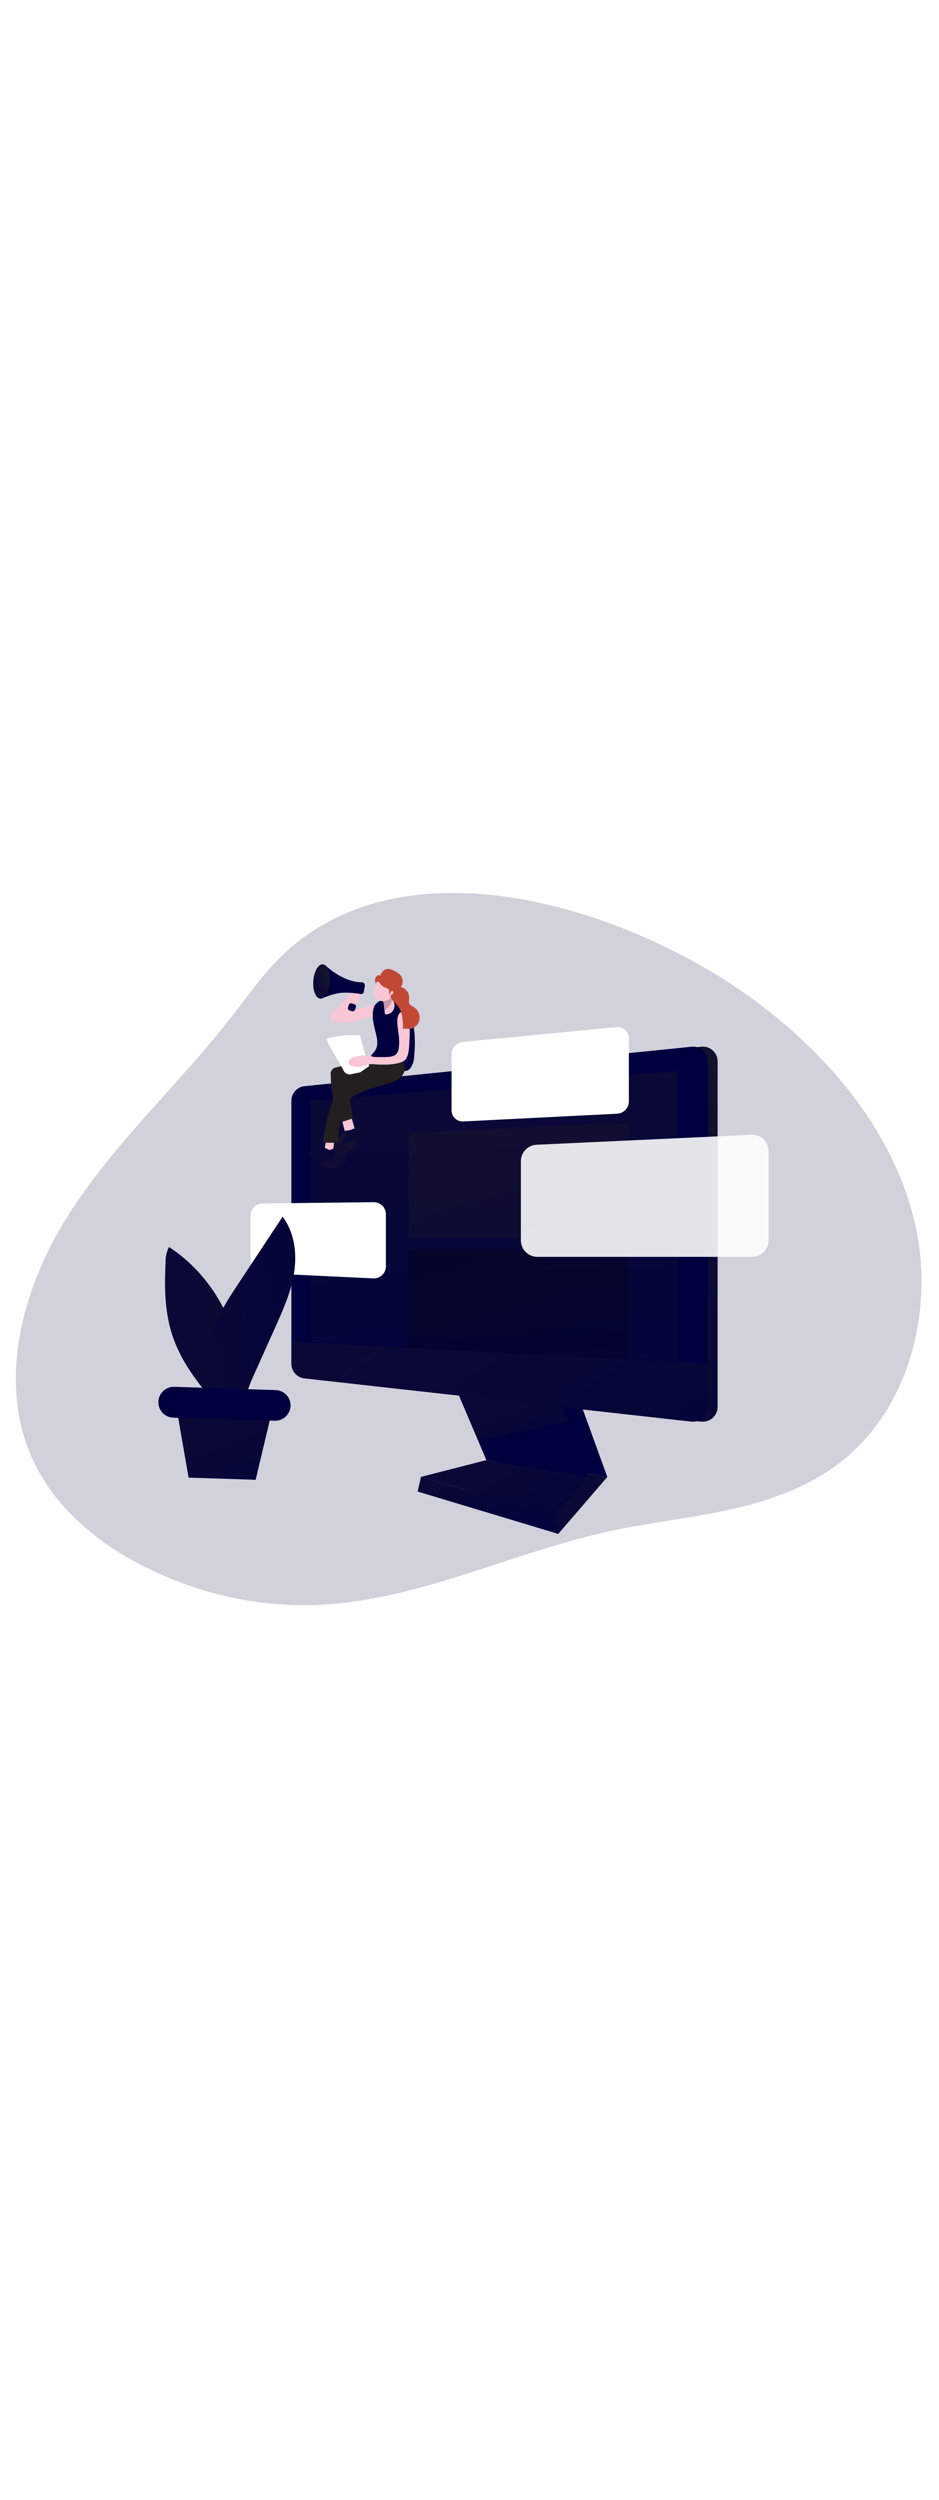 <svg id="_0527_online_campaign" xmlns="http://www.w3.org/2000/svg" xmlns:xlink="http://www.w3.org/1999/xlink" viewBox="0 0 500 500" data-imageid="marketing-campaign-1-54" imageName="Marketing Campaign 1" class="illustrations_image" style="width: 188px;"><defs><style>.cls-1_marketing-campaign-1-54{opacity:.89;}.cls-1_marketing-campaign-1-54,.cls-2_marketing-campaign-1-54,.cls-3_marketing-campaign-1-54,.cls-4_marketing-campaign-1-54,.cls-5_marketing-campaign-1-54,.cls-6_marketing-campaign-1-54,.cls-7_marketing-campaign-1-54,.cls-8_marketing-campaign-1-54,.cls-9_marketing-campaign-1-54,.cls-10_marketing-campaign-1-54,.cls-11_marketing-campaign-1-54,.cls-12_marketing-campaign-1-54,.cls-13_marketing-campaign-1-54,.cls-14_marketing-campaign-1-54,.cls-15_marketing-campaign-1-54,.cls-16_marketing-campaign-1-54,.cls-17_marketing-campaign-1-54,.cls-18_marketing-campaign-1-54,.cls-19_marketing-campaign-1-54,.cls-20_marketing-campaign-1-54,.cls-21_marketing-campaign-1-54,.cls-22_marketing-campaign-1-54,.cls-23_marketing-campaign-1-54,.cls-24_marketing-campaign-1-54,.cls-25_marketing-campaign-1-54,.cls-26_marketing-campaign-1-54{stroke-width:0px;}.cls-1_marketing-campaign-1-54,.cls-3_marketing-campaign-1-54{isolation:isolate;}.cls-1_marketing-campaign-1-54,.cls-25_marketing-campaign-1-54{fill:#fff;}.cls-2_marketing-campaign-1-54{fill:url(#linear-gradient);}.cls-3_marketing-campaign-1-54{opacity:.18;}.cls-3_marketing-campaign-1-54,.cls-26_marketing-campaign-1-54{fill:#68e1fd;}.cls-4_marketing-campaign-1-54{fill:url(#linear-gradient-11-marketing-campaign-1-54);}.cls-5_marketing-campaign-1-54{fill:url(#linear-gradient-12-marketing-campaign-1-54);}.cls-6_marketing-campaign-1-54{fill:url(#linear-gradient-13-marketing-campaign-1-54);}.cls-7_marketing-campaign-1-54{fill:url(#linear-gradient-10-marketing-campaign-1-54);}.cls-8_marketing-campaign-1-54{fill:url(#linear-gradient-17-marketing-campaign-1-54);}.cls-9_marketing-campaign-1-54{fill:url(#linear-gradient-16-marketing-campaign-1-54);}.cls-10_marketing-campaign-1-54{fill:url(#linear-gradient-19-marketing-campaign-1-54);}.cls-11_marketing-campaign-1-54{fill:url(#linear-gradient-15-marketing-campaign-1-54);}.cls-12_marketing-campaign-1-54{fill:url(#linear-gradient-18-marketing-campaign-1-54);}.cls-13_marketing-campaign-1-54{fill:url(#linear-gradient-14-marketing-campaign-1-54);}.cls-14_marketing-campaign-1-54{fill:url(#linear-gradient-4-marketing-campaign-1-54);}.cls-15_marketing-campaign-1-54{fill:url(#linear-gradient-2-marketing-campaign-1-54);}.cls-16_marketing-campaign-1-54{fill:url(#linear-gradient-3-marketing-campaign-1-54);}.cls-17_marketing-campaign-1-54{fill:url(#linear-gradient-8-marketing-campaign-1-54);}.cls-18_marketing-campaign-1-54{fill:url(#linear-gradient-9-marketing-campaign-1-54);}.cls-19_marketing-campaign-1-54{fill:url(#linear-gradient-7-marketing-campaign-1-54);}.cls-20_marketing-campaign-1-54{fill:url(#linear-gradient-5-marketing-campaign-1-54);}.cls-21_marketing-campaign-1-54{fill:url(#linear-gradient-6-marketing-campaign-1-54);}.cls-22_marketing-campaign-1-54{fill:#f9c6d6;}.cls-23_marketing-campaign-1-54{fill:#231f20;}.cls-24_marketing-campaign-1-54{fill:#c14834;}</style><linearGradient id="linear-gradient-marketing-campaign-1-54" x1="-20.24" y1="-16.91" x2="-277.61" y2="119.73" gradientTransform="translate(380.44 324.13)" gradientUnits="userSpaceOnUse"><stop offset="0" stop-color="#231f20"/><stop offset=".08" stop-color="#231f20" stop-opacity=".69"/><stop offset=".21" stop-color="#231f20" stop-opacity=".32"/><stop offset="1" stop-color="#231f20" stop-opacity="0"/></linearGradient><linearGradient id="linear-gradient-2-marketing-campaign-1-54" x1="-9.52" y1="3.28" x2="-266.89" y2="139.92" xlink:href="#linear-gradient-marketing-campaign-1-54"/><linearGradient id="linear-gradient-3-marketing-campaign-1-54" x1="-8.41" y1="5.36" x2="-265.79" y2="141.99" xlink:href="#linear-gradient-marketing-campaign-1-54"/><linearGradient id="linear-gradient-4-marketing-campaign-1-54" x1="-121.46" y1="-28.53" x2="-84.39" y2="71.75" xlink:href="#linear-gradient-marketing-campaign-1-54"/><linearGradient id="linear-gradient-5-marketing-campaign-1-54" x1="-151.06" y1="-11.34" x2="-52.91" y2="133.41" xlink:href="#linear-gradient-marketing-campaign-1-54"/><linearGradient id="linear-gradient-6-marketing-campaign-1-54" x1="-140.05" y1="7.09" x2="-105.7" y2="106.38" xlink:href="#linear-gradient-marketing-campaign-1-54"/><linearGradient id="linear-gradient-7-marketing-campaign-1-54" x1="92.56" y1="-144.34" x2="-460.32" y2="53.71" gradientTransform="translate(380.44 324.13)" xlink:href="#linear-gradient-marketing-campaign-1-54"/><linearGradient id="linear-gradient-8-marketing-campaign-1-54" x1="-126.92" y1="-295.95" x2="-106.84" y2="120.89" xlink:href="#linear-gradient-marketing-campaign-1-54"/><linearGradient id="linear-gradient-9-marketing-campaign-1-54" x1="-157.32" y1="-277.29" x2="-21.92" y2="146.25" xlink:href="#linear-gradient-marketing-campaign-1-54"/><linearGradient id="linear-gradient-10-marketing-campaign-1-54" x1="-148.76" y1="-203.27" x2="-51.94" y2="133.28" gradientTransform="translate(380.44 324.13)" gradientUnits="userSpaceOnUse"><stop offset="0" stop-color="#000"/><stop offset=".08" stop-color="#000" stop-opacity=".69"/><stop offset=".21" stop-color="#000" stop-opacity=".32"/><stop offset="1" stop-color="#000" stop-opacity="0"/></linearGradient><linearGradient id="linear-gradient-11-marketing-campaign-1-54" x1="-224.83" y1="-175.29" x2="45.08" y2="222.78" gradientTransform="translate(380.44 324.13)" xlink:href="#linear-gradient-marketing-campaign-1-54"/><linearGradient id="linear-gradient-12-marketing-campaign-1-54" x1="-217.03" y1="-142.38" x2="-171.71" y2="-100.48" gradientTransform="translate(380.44 324.13)" gradientUnits="userSpaceOnUse"><stop offset="0" stop-color="#231f20"/><stop offset=".13" stop-color="#231f20" stop-opacity=".69"/><stop offset=".25" stop-color="#231f20" stop-opacity=".32"/><stop offset="1" stop-color="#231f20" stop-opacity="0"/></linearGradient><linearGradient id="linear-gradient-13-marketing-campaign-1-54" x1="-199.99" y1="-137" x2="-184.15" y2="-129.13" xlink:href="#linear-gradient-12-marketing-campaign-1-54"/><linearGradient id="linear-gradient-14-marketing-campaign-1-54" x1="-212.93" y1="-116.11" x2="-203.65" y2="-137" xlink:href="#linear-gradient-12-marketing-campaign-1-54"/><linearGradient id="linear-gradient-15-marketing-campaign-1-54" x1="-178.01" y1="-214.23" x2="-167.97" y2="-192.3" xlink:href="#linear-gradient-12-marketing-campaign-1-54"/><linearGradient id="linear-gradient-16-marketing-campaign-1-54" x1="312.18" y1="-218.91" x2="375.82" y2="-191.8" gradientTransform="translate(-17.83 446.25) rotate(-94.57) scale(1 -1)" xlink:href="#linear-gradient-marketing-campaign-1-54"/><linearGradient id="linear-gradient-17-marketing-campaign-1-54" x1="-389.41" y1="317.5" x2="-322.08" y2="471.69" gradientTransform="translate(495.87 -15.57) rotate(1.72)" xlink:href="#linear-gradient-marketing-campaign-1-54"/><linearGradient id="linear-gradient-18-marketing-campaign-1-54" x1="-1867.81" y1="1480.41" x2="-1979.98" y2="1575.98" gradientTransform="translate(2524.71 52.81) rotate(32.74)" xlink:href="#linear-gradient-12-marketing-campaign-1-54"/><linearGradient id="linear-gradient-19-marketing-campaign-1-54" x1="-380.94" y1="1560.97" x2="-212" y2="1404.86" gradientTransform="translate(1180.99 -798.33) rotate(32.74)" xlink:href="#linear-gradient-12-marketing-campaign-1-54"/></defs><g id="background_marketing-campaign-1-54"><path class="cls-3_marketing-campaign-1-54 targetColor" d="M147.18,96.41c-8.54,8.82-15.62,18.93-23.15,28.63-28.2,36.35-63.04,67.66-87.74,106.51-24.7,38.85-38.1,89.46-18.36,130.98,13.31,28.06,39.87,47.95,68.35,60.31,24.36,10.75,50.7,16.25,77.32,16.13,55.65-.66,107.25-27.83,161.68-39.52,24.13-5.19,48.93-7.34,72.78-13.62,16.92-4.45,33.47-11.06,47.53-21.45,38.88-28.67,52.63-83.45,41.16-130.38-11.48-46.93-44.43-86.27-83.03-115.34-65.47-49.31-189.67-91.35-256.55-22.27Z" style="fill: rgb(0, 0, 63);"/></g><g id="monitor_marketing-campaign-1-54"><polygon class="cls-26_marketing-campaign-1-54 targetColor" points="251.82 320.82 269.24 361.77 323.37 370.71 305.95 322.71 251.82 320.82" style="fill: rgb(0, 0, 63);"/><polygon class="cls-2_marketing-campaign-1-54" points="251.82 320.82 269.24 361.77 323.37 370.71 305.95 322.71 251.82 320.82"/><polygon class="cls-15_marketing-campaign-1-54" points="269.24 361.77 234.4 370.71 305.72 391.2 323.37 370.71 269.24 361.77"/><polygon class="cls-26_marketing-campaign-1-54 targetColor" points="269.24 361.77 234.4 370.71 297.24 401.02 323.37 370.71 269.24 361.77" style="fill: rgb(0, 0, 63);"/><polygon class="cls-16_marketing-campaign-1-54" points="269.24 361.77 234.4 370.71 297.24 401.02 323.37 370.71 269.24 361.77"/><polygon class="cls-26_marketing-campaign-1-54 targetColor" points="241.58 320.82 259 361.77 313.14 370.71 295.72 322.71 241.58 320.82" style="fill: rgb(0, 0, 63);"/><polygon class="cls-14_marketing-campaign-1-54" points="254.65 351.55 302.39 341.08 295.72 322.71 241.58 320.82 254.65 351.55"/><polygon class="cls-26_marketing-campaign-1-54 targetColor" points="259 361.77 224.17 370.71 295.48 391.2 313.14 370.71 259 361.77" style="fill: rgb(0, 0, 63);"/><polygon class="cls-20_marketing-campaign-1-54" points="259 361.77 224.17 370.71 295.48 391.2 313.14 370.71 259 361.77"/><polygon class="cls-26_marketing-campaign-1-54 targetColor" points="295.48 391.2 297.24 401.02 222.4 378.49 224.17 370.71 295.48 391.2" style="fill: rgb(0, 0, 63);"/><polygon class="cls-21_marketing-campaign-1-54" points="295.48 391.2 297.24 401.02 222.4 378.49 224.17 370.71 295.48 391.2"/><path class="cls-26_marketing-campaign-1-54 targetColor" d="M382.09,149.63v183.88c0,4.31-3.49,7.8-7.8,7.8,0,0-.02,0-.03,0h-.84l-206.11-23.01c-3.97-.42-6.99-3.76-6.99-7.76v-139.91c0-3.99,3.02-7.34,6.99-7.76l206.11-20.97c4.28-.47,8.14,2.61,8.63,6.89.03.28.04.56.04.84Z" style="fill: rgb(0, 0, 63);"/><path class="cls-19_marketing-campaign-1-54" d="M382.09,149.63v183.88c0,4.31-3.49,7.8-7.8,7.8,0,0-.02,0-.03,0h-.84l-206.11-23.01c-3.97-.42-6.99-3.76-6.99-7.76v-139.91c0-3.99,3.02-7.34,6.99-7.76l206.11-20.97c4.28-.47,8.14,2.61,8.63,6.89.03.28.04.56.04.84Z"/><path class="cls-26_marketing-campaign-1-54 targetColor" d="M376.92,149.63v183.88c0,4.31-3.49,7.8-7.8,7.8,0,0-.02,0-.03,0h-.84l-206.11-23.01c-3.97-.42-6.99-3.76-6.99-7.76v-139.91c0-3.99,3.02-7.34,6.99-7.76l206.19-21c4.29-.43,8.11,2.7,8.54,6.98,0,0,0,0,0,0,.03.26.04.51.04.77Z" style="fill: rgb(0, 0, 63);"/><polygon class="cls-17_marketing-campaign-1-54" points="165.48 298.69 165.48 170.6 360.69 154.75 360.69 309.34 165.48 298.69"/><polygon class="cls-18_marketing-campaign-1-54" points="334.95 243.71 217.54 243.71 217.54 187.56 334.95 182.33 334.95 243.71"/><polygon class="cls-7_marketing-campaign-1-54" points="334.95 308.24 217.54 302 217.54 249.55 334.95 249.55 334.95 308.24"/><path class="cls-4_marketing-campaign-1-54" d="M376.92,310.46v23.05c0,4.31-3.49,7.8-7.8,7.8,0,0-.02,0-.03,0h-.84l-206.11-23.01c-3.97-.42-6.99-3.76-6.99-7.76v-11.9l221.77,11.81Z"/></g><g id="screen_marketing-campaign-1-54"><path class="cls-25_marketing-campaign-1-54" d="M198.76,265.1l-59.21-2.8c-3.43-.16-6.13-3-6.12-6.43v-24.21c0-3.52,2.83-6.38,6.35-6.42l59.21-.66c3.55-.04,6.46,2.81,6.5,6.36h0v27.78c-.02,3.54-2.91,6.4-6.46,6.38,0,0-.02,0-.03,0h-.24Z"/><path class="cls-1_marketing-campaign-1-54" d="M400.49,253.65h-114.38c-4.83,0-8.74-3.92-8.75-8.75v-42.14c0-4.69,3.7-8.54,8.39-8.74l114.36-5.3c4.81-.24,8.91,3.47,9.14,8.28,0,0,0,.01,0,.02v47.87c0,4.83-3.92,8.75-8.75,8.75h0Z"/><path class="cls-25_marketing-campaign-1-54" d="M328.53,177.52l-81.83,4.1c-3.24.21-6.04-2.25-6.25-5.49,0-.14,0-.27,0-.41v-29.88c.05-3.37,2.62-6.17,5.98-6.5l81.87-7.86c3.25-.36,6.17,1.99,6.52,5.24.02.21.03.42.04.64v33.65c-.04,3.51-2.83,6.37-6.33,6.51Z"/></g><g id="character_marketing-campaign-1-54"><path class="cls-5_marketing-campaign-1-54" d="M190.49,193.43c0,1.79-2.88,3.48-4.29,3.9-.59.13-1.17.31-1.72.55-.55.28-.9.85-.89,1.47.07.52.49.94.6,1.4.07.47.02.95-.15,1.4-.55,1.72-2.68,2.8-3.2,4.54-2.96-.31-4.29,0-7.23-.55l-2.39-1.58,3.69-6.91c.48-.97,1.06-1.89,1.75-2.73.79-.85,1.71-1.58,2.71-2.17,2.56-1.66,5.23-3.15,8-4.46-.42.17,3.13,4.67,3.13,5.13Z"/><path class="cls-22_marketing-campaign-1-54" d="M197.44,120.08l-.29.11c-1.61.5-3.26.91-4.92,1.22l-3.79.89c-1.13.45-2.34.65-3.55.59.48-1.14,1.32-2.08,2.4-2.67.81-.39,1.75-.52,2.54-.94,1.64-.92,2.41-2.88,1.82-4.67-.18-.52-.5-.97-.92-1.31-1.31-.74-2.96-.52-4.03.55-1.01,1.06-1.94,2.18-2.8,3.37-1.66,1.49-3.4,2.89-5.21,4.19-1.68,1.5-3.01,3.77-2.36,5.93s3.4,1.9,5.31,1.9c2.4-.03,4.79-.33,7.13-.88,2.31-.5,4.59-1.15,6.88-1.75,1.1-.35,2.22-.62,3.36-.81.75.03,1.5-.07,2.22-.28.64-.33,1.19-.81,1.61-1.4.78-.89,1.27-2.01,1.4-3.19.08-1.65-1.03-3.26-2.8-2.8-1.37.56-2.71,1.21-4,1.94Z"/><path class="cls-22_marketing-campaign-1-54" d="M188.77,185.31c.46.94.46,2.04,0,2.98-.28.35-.65.62-1.08.77-1.01.49-2.2.36-3.09-.32-.45-.51-.77-1.12-.92-1.78-.77-2.41-1.33-4.88-1.66-7.38-.06-.22-.06-.46,0-.69.13-.24.33-.44.59-.55,1.3-.71,3.36-1.27,4.1.29.84,2.17,1.53,4.4,2.07,6.67Z"/><path class="cls-26_marketing-campaign-1-54 targetColor" d="M184.82,186.46c-.28-.04-.56-.01-.82.08-.18.1-.34.24-.46.41l-2.8,3.24c-.55.63-1.13,1.5-.74,2.22.28.42.73.69,1.23.74,1.37.14,2.75-.12,3.97-.75.88-.39,1.75-.81,2.59-1.27.63-.28,1.19-.72,1.61-1.27.64-1.01.84-3.43-.31-4.19-.59-.38-1.1-.11-1.65.15-.81.42-1.7.64-2.61.64Z" style="fill: rgb(0, 0, 63);"/><path class="cls-22_marketing-campaign-1-54" d="M173.02,196.36c-.04.18-.04.37,0,.55.09.18.24.32.42.42.54.38,1.17.59,1.83.62.66.03,1.3-.26,1.72-.78.31-.48.49-1.04.53-1.61.24-1.24.36-2.5.36-3.76,0-.18-.05-.35-.17-.49-.09-.07-.21-.11-.32-.13-1.03-.22-3.06-.77-3.58.5-.52,1.51-.78,3.09-.8,4.68Z"/><path class="cls-26_marketing-campaign-1-54 targetColor" d="M168.68,196.23c-.88.04-1.74.21-2.57.49-.84.31-1.52.94-1.89,1.76-.14.41-.14.85,0,1.26.28.62.78,1.12,1.4,1.4,2.93,1.58,6.24,2.3,9.56,2.08.85.03,1.68-.28,2.31-.85.46-.7.68-1.53.62-2.36l.11-3.93c-.75.04-1.47.25-2.12.62-1.22.42-1.69-.59-2.71-.82-1.58-.11-3.16.01-4.7.36Z" style="fill: rgb(0, 0, 63);"/><path class="cls-6_marketing-campaign-1-54" d="M184.82,186.46c-.28-.04-.56-.01-.82.08-.18.1-.34.24-.46.41l-2.8,3.24c-.55.63-1.13,1.5-.74,2.22.28.42.73.69,1.23.74,1.37.14,2.75-.12,3.97-.75.88-.39,1.75-.81,2.59-1.27.63-.28,1.19-.72,1.61-1.27.64-1.01.84-3.43-.31-4.19-.59-.38-1.1-.11-1.65.15-.81.42-1.7.64-2.61.64Z"/><path class="cls-13_marketing-campaign-1-54" d="M168.68,196.23c-.88.04-1.74.21-2.57.49-.84.31-1.52.94-1.89,1.76-.14.41-.14.85,0,1.26.28.62.78,1.12,1.4,1.4,2.93,1.58,6.24,2.3,9.56,2.08.85.03,1.68-.28,2.31-.85.46-.7.68-1.53.62-2.36l.11-3.93c-.75.04-1.47.25-2.12.62-1.22.42-1.69-.59-2.71-.82-1.58-.11-3.16.01-4.7.36Z"/><path class="cls-23_marketing-campaign-1-54" d="M179.18,152.84c-1.92.2-3.32,1.91-3.12,3.83,0,0,0,0,0,0,0,.15,0,.29.08.45.02,7.94,1.49,15.8,4.36,23.21.13.56.48,1.03.98,1.31.42.15.89.15,1.31,0,1.72-.48,3.41-1.05,5.07-1.71l-2.25-15.08c-.1-.42-.08-.86.07-1.27.17-.28.4-.52.67-.7,2.56-1.89,5.26-3.57,8.08-5.03,2.25-1.16,4.82-2.49,5.44-4.96.24-.83.08-1.73-.43-2.43-.36-.35-.78-.63-1.24-.82-1.53-.95-3.29-1.48-5.09-1.54-1.4.15-1.9.95-3.05,1.55-3.2,1.57-7.44,2.21-10.89,3.19Z"/><path class="cls-25_marketing-campaign-1-54" d="M191.84,136.33c-.03-.15-.1-.29-.2-.41-.14-.1-.31-.14-.48-.13-5.85-.36-11.72.26-17.36,1.85.49,1.53,1.16,2.99,2.01,4.35,2.26,3.97,4.53,7.95,6.84,11.91.59,2,2.69,3.14,4.69,2.55,0,0,0,0,0,0l.32-.11,8.71-1.76c1.4-.28-1.4-7.48-1.9-8.81-1.09-3.08-1.82-6.28-2.64-9.44Z"/><path class="cls-26_marketing-campaign-1-54 targetColor" d="M203.49,152.54c-1.39-.54-2.75-1.18-4.05-1.92-4.95-2.8-.89-4.19.75-7.48,1.17-2.38.7-5.21.08-7.79-1.08-4.52-2.52-9.2-1.4-13.71.13-.73.42-1.43.84-2.04.3-.38.65-.72,1.03-1.02,1.04-.92,2.25-1.63,3.55-2.1,2.57-.69,5.3-.34,7.62.96,9.58,4.88,9.52,20.45,8.61,29.61-.03,2.14-.66,4.22-1.82,6.01-1.89,2.49-3.65,1.59-6.04,1.17-3.23-.55-6.11-.5-9.18-1.71Z" style="fill: rgb(0, 0, 63);"/><path class="cls-22_marketing-campaign-1-54" d="M209.07,122.96c-.82,1.02-2.02,1.65-3.33,1.75-.21.03-.41-.02-.59-.14-.19-.18-.29-.44-.29-.7,0-.52-.13-1.19-.18-1.85s-.17-1.48-.24-2.06c-.14-1.53-.71-2.98-1.65-4.19-.19-.26-.41-.5-.66-.71-1.59-1.4,4.91-.87,5.76-2.8.99,1.27.91,3.08,1.4,4.64.29.76.53,1.54.73,2.33.23,1.32-.12,2.67-.95,3.72Z"/><path class="cls-11_marketing-campaign-1-54" d="M204.77,122.32l-.08-.29c-.08-.74-.17-1.48-.24-2.06-.14-1.53-.71-2.98-1.65-4.19v-.15s5.14-3.38,5.7.57-3.73,6.12-3.73,6.12Z"/><path class="cls-22_marketing-campaign-1-54" d="M199.36,113.47c-.09.82.06,1.65.43,2.39.21.31.47.57.77.8,2.22,1.45,5.11,1.3,7.17-.36,2-1.72,3.16-4.21,3.19-6.85.16-1.36-.22-2.72-1.06-3.8-1.02-.99-2.48-1.4-3.87-1.08-1.87.43-3.58,1.4-4.91,2.8-1.3,1.45-1.62,4.25-1.72,6.11Z"/><path class="cls-23_marketing-campaign-1-54" d="M180.79,163.36c-1.06,1.37-1.9,2.9-2.47,4.53-3.24,7.95-5.35,16.32-6.26,24.86,2.65.34,5.32.34,7.97,0,.22-6.04,1.16-12.04,2.8-17.87.27-1.24.74-2.43,1.4-3.52,1.32-1.63,3.03-2.89,4.98-3.68,4.28-2.13,8.75-3.83,13.36-5.07,1.94-.55,3.9-1.03,5.82-1.69,1.64-.5,3.17-1.29,4.53-2.33,2.39-2,4.19-6.37,1.03-8.53-1.52-.84-3.23-1.29-4.96-1.31l-5.34-.5c-1.01-.22-2.06.08-2.8.8-3.97,3.06-8.04,5.79-12.2,8.57-2.63,1.73-5.77,3.33-7.84,5.76Z"/><path class="cls-22_marketing-campaign-1-54" d="M217.91,126.99c-.02.29.02.59.11.87.26,4.27.23,8.55-.11,12.82-.1,2.63-.45,7.66-3.2,9-5.17,2.53-15.11,1.55-15.11,1.55-1.15-.18-2.33-.14-3.47.14-.63.2-1.19.53-1.8.77-2.25.64-4.64.64-6.89,0-.4-.05-.79-.18-1.13-.39-.83-.76-.91-2.04-.18-2.89.75-.8,1.72-1.33,2.8-1.54,2.89-.97,5.99-1.09,8.95-.35.39.11.77.24,1.16.32.46.07.93.1,1.4.08h3.51c4.04,0,7.84,0,8.39-4.75.22-1.78.27-3.57.14-5.35-.24-3.23-1.08-6.42-.89-9.65,0-1.02.25-2.03.73-2.94.48-.91,1.4-1.5,2.42-1.55,1.07.08,2.03.72,2.5,1.69.35.68.59,1.41.7,2.17Z"/><path class="cls-24_marketing-campaign-1-54" d="M207.06,111.32c.19.98.27,1.98.22,2.98.69-.62.64-2.14,1.55-2.1.55,0,.8.78.55,1.27-.32.48-.83.81-1.4.89-.15,2.1,1.51,3.52,2.88,4.8,1.51,1.48,2.57,3.35,3.05,5.41.55,2.63.74,5.33.59,8.01.74-.59,1.79-.28,2.73-.18,2.88.13,5.44-1.82,6.08-4.63.54-2.79-.72-5.62-3.16-7.09-.8-.32-1.5-.83-2.06-1.48-.62-.98-.25-2.28-.21-3.45-.01-2.64-1.81-4.94-4.36-5.59.5-.92.82-1.92.95-2.96,0-1.42-.59-2.77-1.62-3.73-1.03-.94-2.21-1.68-3.5-2.21-1.15-.67-2.51-.9-3.82-.66-1.46.62-2.54,1.88-2.94,3.41-.74-.34-1.61-.16-2.15.43-.53.6-.8,1.39-.74,2.19.02.52.13,1.04.32,1.52.49-.59,1.08-1.16,1.66-.74s.95,1.29,1.48,1.76c.59.49,1.23.92,1.92,1.27.68.22,1.34.52,1.97.87Z"/><path class="cls-26_marketing-campaign-1-54 targetColor" d="M194.25,109.78l-.49,2.71c-.07.74-.66,1.33-1.4,1.4-2.64-.46-9.11-1.4-13.73-.17-2.52.64-4.98,1.48-7.37,2.52-.95.42-1.89-.64-1.73-1.93l1.68-14.5c.15-1.27,1.26-1.9,2.07-1.16,3.33,3.01,11.04,9.02,19.67,8.99.85,0,1.5,1.03,1.3,2.14Z" style="fill: rgb(0, 0, 63);"/><ellipse class="cls-26_marketing-campaign-1-54 targetColor" cx="171.18" cy="107.14" rx="9.11" ry="4.35" transform="translate(50.88 269.35) rotate(-85.48)" style="fill: rgb(0, 0, 63);"/><ellipse class="cls-9_marketing-campaign-1-54" cx="171.18" cy="107.14" rx="9.11" ry="4.35" transform="translate(50.88 269.35) rotate(-85.48)"/><rect class="cls-26_marketing-campaign-1-54 targetColor" x="185.43" y="118.93" width="3.94" height="3.94" rx="1.22" ry="1.22" transform="translate(13.53 260.57) rotate(-71.6)" style="fill: rgb(0, 0, 63);"/></g><g id="plant_marketing-campaign-1-54"><polygon class="cls-26_marketing-campaign-1-54 targetColor" points="144.55 336.77 94.18 335.15 100.43 371.08 136.12 372.24 144.55 336.77" style="fill: rgb(0, 0, 63);"/><polygon class="cls-8_marketing-campaign-1-54" points="144.55 336.77 94.18 335.15 100.43 371.08 136.12 372.24 144.55 336.77"/><path class="cls-26_marketing-campaign-1-54 targetColor" d="M89.97,248.43c-1.25,2.52-1.86,5.31-1.79,8.12-.63,12.74-.53,25.72,3.29,37.87,5.59,17.87,18.62,32.28,31.29,46.13-.95-1.52,1.86-9.6,2.24-11.53.74-3.77,1.58-7.54,2.36-11.3,1.26-5.96,0-12.22-1.48-18.08-3.23-13.28-9.57-25.6-18.5-35.96-5.05-5.89-10.91-11.03-17.41-15.27Z" style="fill: rgb(0, 0, 63);"/><path class="cls-12_marketing-campaign-1-54" d="M89.97,248.43c-1.25,2.52-1.86,5.31-1.79,8.12-.63,12.74-.53,25.72,3.29,37.87,5.59,17.87,18.62,32.28,31.29,46.13-.95-1.52,1.86-9.6,2.24-11.53.74-3.77,1.58-7.54,2.36-11.3,1.26-5.96,0-12.22-1.48-18.08-3.23-13.28-9.57-25.6-18.5-35.96-5.05-5.89-10.91-11.03-17.41-15.27Z"/><path class="cls-26_marketing-campaign-1-54 targetColor" d="M146.39,291.52c4.28-9.51,8.6-19.14,10.21-29.44,1.61-10.3.18-21.49-6.12-29.79-8.14,12.33-16.28,24.66-24.44,36.98-4.7,7.12-9.48,14.39-11.79,22.61-4.04,14.41-.45,36.59,9.16,48.27,5.48-4.68,8.04-15.38,11-21.99l11.98-26.63Z" style="fill: rgb(0, 0, 63);"/><path class="cls-10_marketing-campaign-1-54" d="M146.39,291.52c4.28-9.51,8.6-19.14,10.21-29.44,1.61-10.3.18-21.49-6.12-29.79-8.14,12.33-16.28,24.66-24.44,36.98-4.7,7.12-9.48,14.39-11.79,22.61-4.04,14.41-.45,36.59,9.16,48.27,5.48-4.68,8.04-15.38,11-21.99l11.98-26.63Z"/><path class="cls-26_marketing-campaign-1-54 targetColor" d="M92.78,322.78l54.02,1.75c4.5.14,8.03,3.89,7.91,8.39h0c-.15,4.49-3.9,8.02-8.39,7.9l-54.07-1.62c-4.49-.15-8.02-3.89-7.91-8.39h0c.09-4.52,3.83-8.12,8.35-8.03.03,0,.06,0,.09,0Z" style="fill: rgb(0, 0, 63);"/></g></svg>